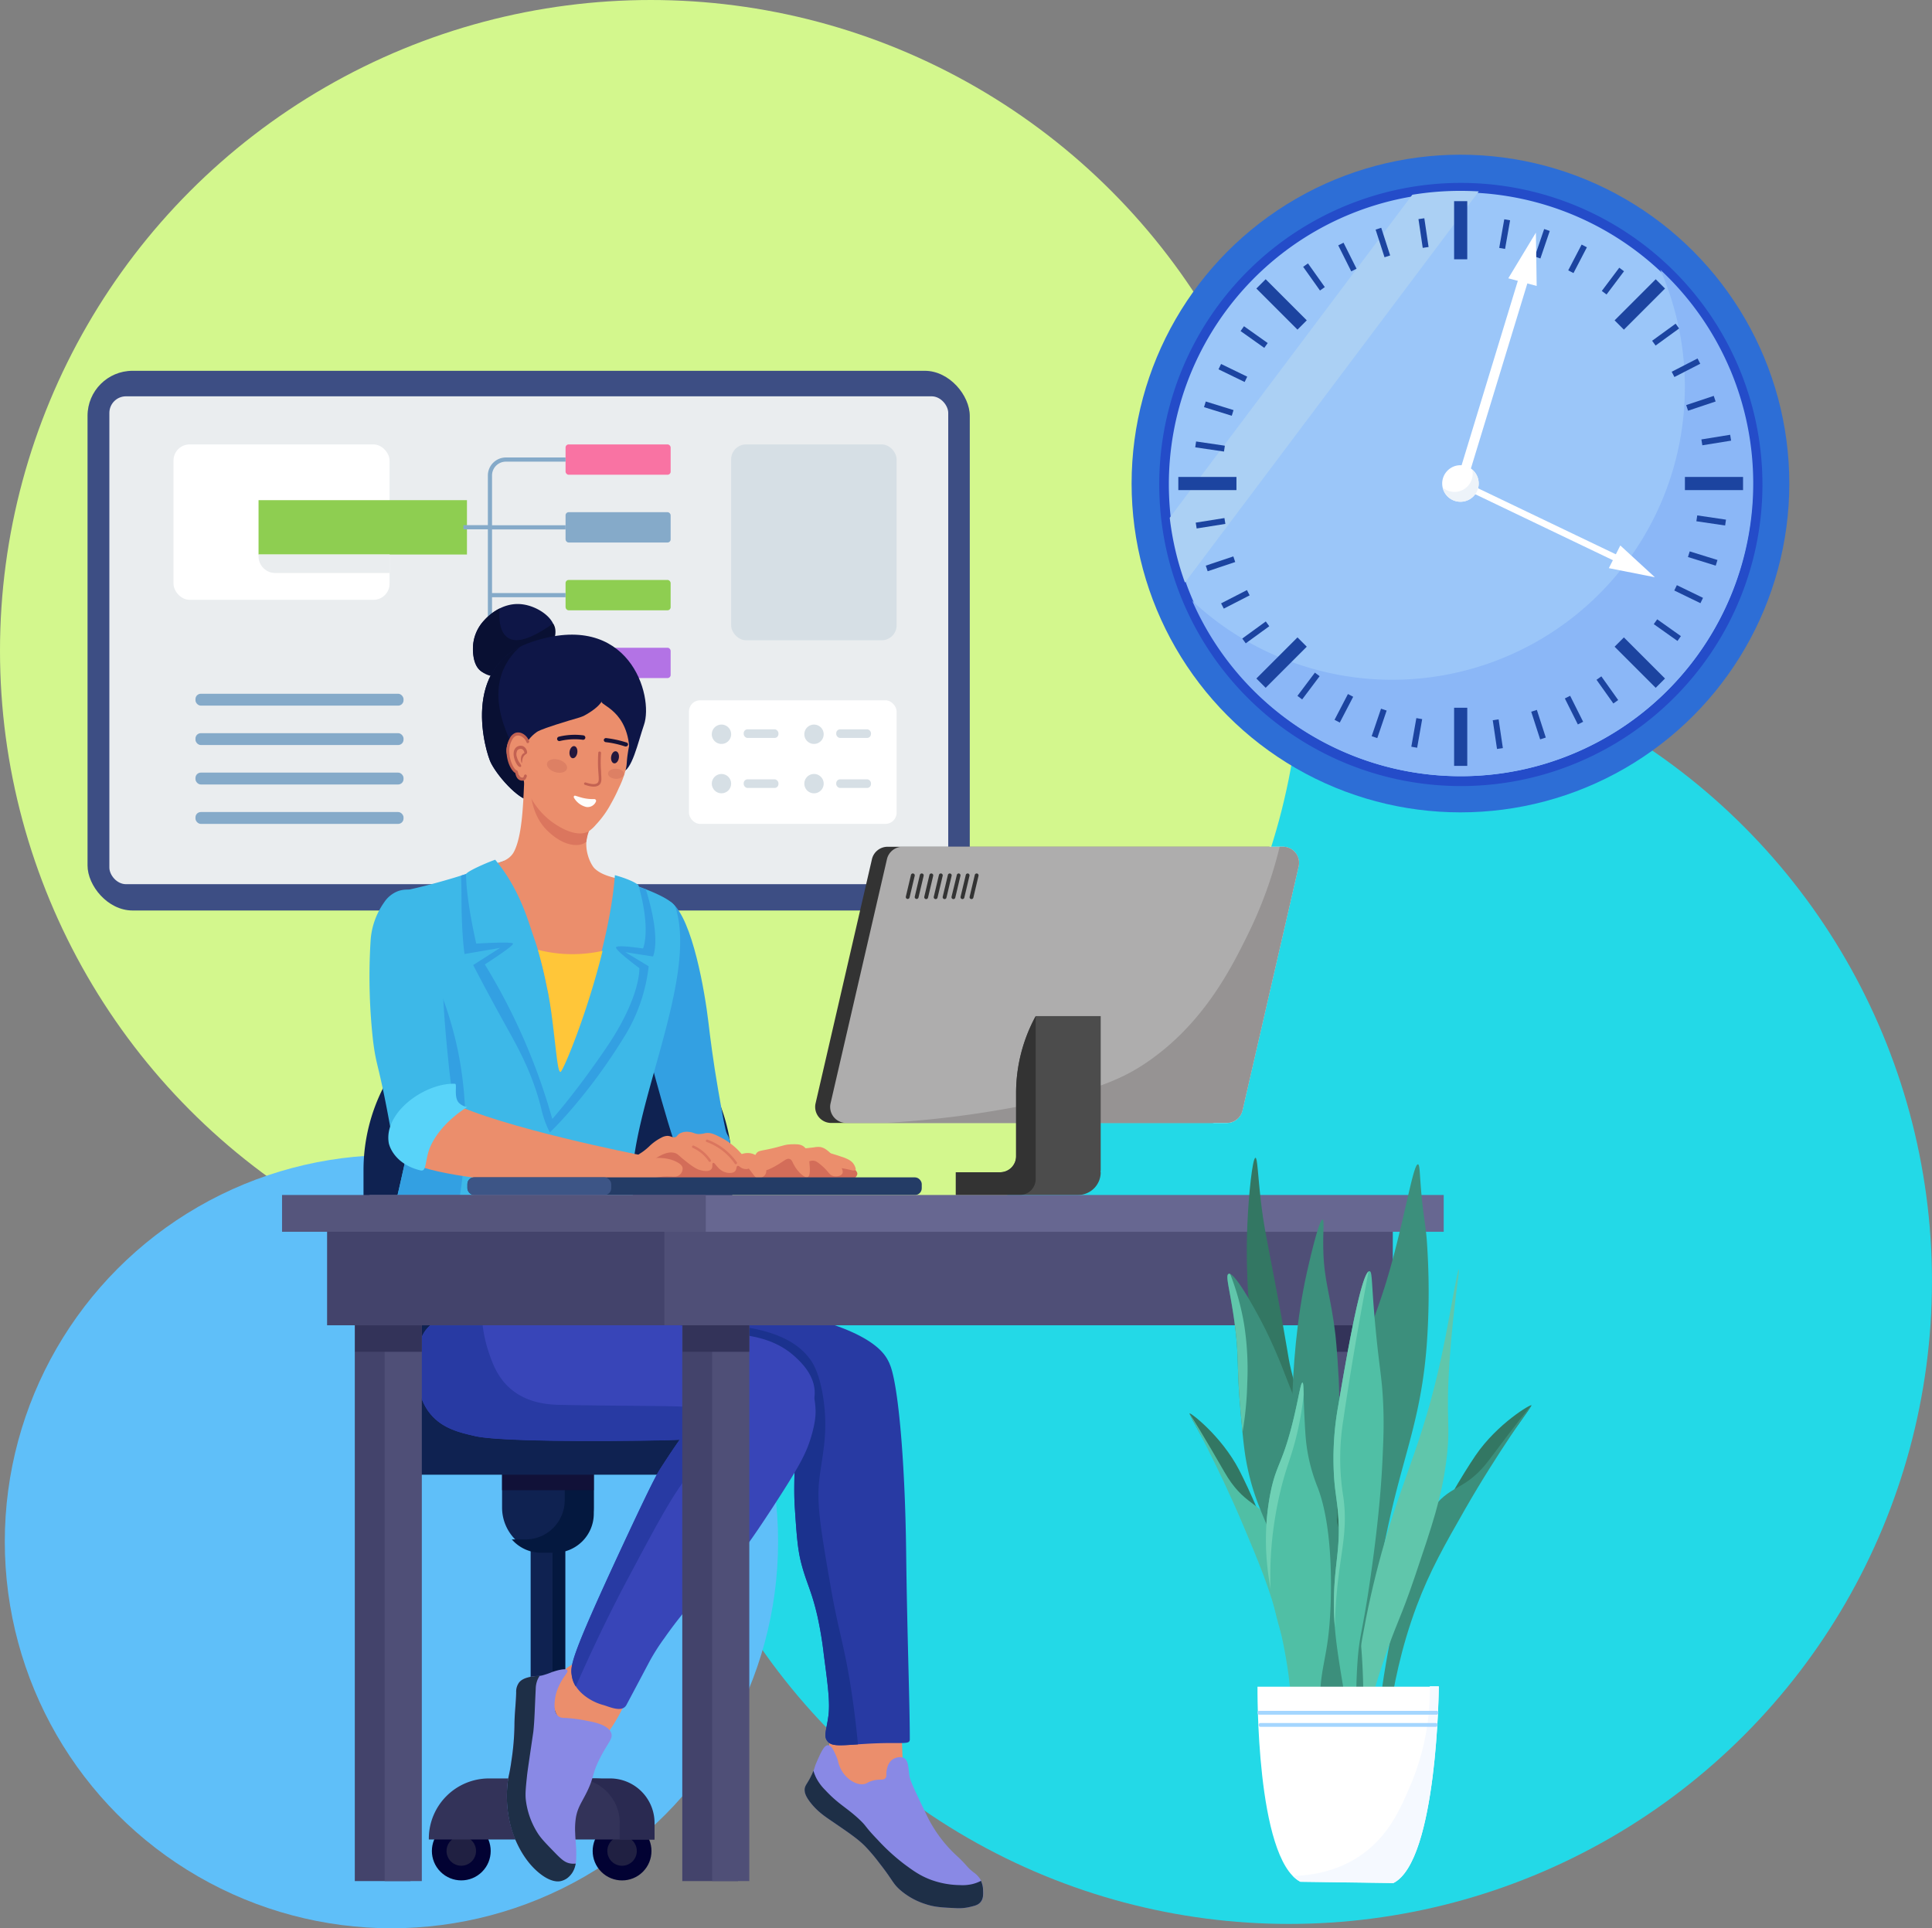 <svg xmlns="http://www.w3.org/2000/svg" viewBox="0 0 854.8 853.21"><rect x="0" y="0" width="854.8" height="853.21" fill="#808080" stroke="none"/><defs><style>.cls-1{fill:#23d9e7;}.cls-2{fill:#d3f78d;}.cls-3{fill:#5fbff9;}.cls-4{fill:#2d6ed6;}.cls-5{fill:#244cc9;}.cls-6{fill:#9bc6f9;}.cls-7{fill:#8bb7f7;}.cls-8{fill:#abd0f4;}.cls-9{fill:#fff;}.cls-10{fill:#1c44a0;}.cls-11{fill:#edf3f9;}.cls-12{fill:#3d4e84;}.cls-13{fill:#eaedef;}.cls-14{fill:#8ece51;}.cls-15{fill:#f973a3;}.cls-16{fill:#85aac9;}.cls-17{fill:#b373e5;}.cls-18{fill:#d6dfe5;}.cls-19{fill:#0f2251;}.cls-20{fill:#04183f;}.cls-21{fill:#020233;}.cls-22{fill:#202042;}.cls-23{fill:#333359;}.cls-24{fill:#2a2a51;}.cls-25{fill:#111138;}.cls-26{fill:#eb8e6c;}.cls-27{fill:#283aa3;}.cls-28{fill:#8989e5;}.cls-29{fill:#1e2f47;}.cls-30{fill:#1b328e;}.cls-31{fill:#3845b8;}.cls-32{fill:#c36252;}.cls-33{fill:#43436b;}.cls-34{fill:#4f4f77;}.cls-35{fill:#0e1647;}.cls-36{fill:#091033;}.cls-37{fill:#d36d59;}.cls-38{fill:#33a0e2;}.cls-39{fill:#3db8e8;}.cls-40{fill:#db765e;}.cls-41{fill:#243c66;}.cls-42{fill:#3d5586;}.cls-43{fill:#161237;}.cls-44{fill:#23173d;}.cls-45{fill:#fefdfb;}.cls-46{fill:#dd8064;}.cls-47{fill:#58d3f9;}.cls-48{fill:#ffc639;}.cls-49{fill:#333;}.cls-50{fill:#aeadad;}.cls-51{fill:#969393;}.cls-52{fill:#4c4c4c;}.cls-53{fill:#676791;}.cls-54{fill:#55557c;}.cls-55{fill:#337763;}.cls-56{fill:#3c8f7c;}.cls-57{fill:#50bfa5;}.cls-58{fill:#60c6ab;}.cls-59{fill:#6fd1b5;}.cls-60{fill:#f5f9ff;}.cls-61{fill:#a4d6ff;}</style></defs><g id="Layer_2" data-name="Layer 2"><g id="Banner_Elements" data-name="Banner Elements"><circle class="cls-1" cx="570.31" cy="566.81" r="284.48"/><circle class="cls-2" cx="287.92" cy="287.92" r="287.92"/><circle class="cls-3" cx="173.19" cy="682.14" r="171.07"/><circle class="cls-4" cx="646.17" cy="213.95" r="145.5"/><path class="cls-5" d="M646.17,347.81a133.44,133.44,0,1,1,52.1-10.52A132.92,132.92,0,0,1,646.17,347.81Z"/><path class="cls-6" d="M646.17,343.45a129.16,129.16,0,1,1,50.4-10.18A128.62,128.62,0,0,1,646.17,343.45Z"/><path class="cls-7" d="M765.5,163.54a129,129,0,0,0-27.76-41.16q-1.56-1.56-3.17-3.06c.23.51.45,1,.67,1.54a129.5,129.5,0,0,1-207.74,145,129.54,129.54,0,0,0,238-102.35Z"/><path class="cls-8" d="M646.17,84.45a131.11,131.11,0,0,0-21.31,1.73L517.54,229.09a128.26,128.26,0,0,0,6.73,28.68l130-173.08C651.57,84.53,648.87,84.45,646.17,84.45Z"/><polygon class="cls-9" points="732.18 255.41 722 253.4 711.82 251.39 714.36 246.38 716.9 241.36 724.54 248.39 732.18 255.41"/><rect class="cls-10" x="643.36" y="89.01" width="5.82" height="25.72"/><rect class="cls-10" x="643.36" y="313.16" width="5.82" height="25.72"/><rect class="cls-10" x="521.34" y="211.04" width="25.72" height="5.82"/><rect class="cls-10" x="745.48" y="211.04" width="25.72" height="5.82"/><rect class="cls-10" x="534.09" y="191.16" width="2.62" height="12.86" transform="translate(261.78 698.41) rotate(-81.61)"/><rect class="cls-10" x="755.83" y="223.87" width="2.62" height="12.86" transform="translate(418.79 945.72) rotate(-81.61)"/><rect class="cls-10" x="537.91" y="174.36" width="2.62" height="12.86" transform="translate(207 642.39) rotate(-72.79)"/><rect class="cls-10" x="752.01" y="240.67" width="2.62" height="12.86" transform="translate(294.43 893.61) rotate(-72.79)"/><rect class="cls-10" x="553.55" y="142.68" width="2.62" height="12.86" transform="translate(112.24 515.43) rotate(-54.65)"/><rect class="cls-10" x="736.37" y="272.35" width="2.62" height="12.86" transform="translate(83.52 719.2) rotate(-54.65)"/><rect class="cls-10" x="544.13" y="158.59" width="2.62" height="12.86" transform="translate(158.85 583.68) rotate(-64.11)"/><rect class="cls-10" x="745.78" y="256.45" width="2.62" height="12.86" transform="translate(184.42 820.23) rotate(-64.11)"/><rect class="cls-10" x="580.06" y="116.15" width="2.62" height="12.86" transform="translate(36.42 359.31) rotate(-35.39)"/><rect class="cls-10" x="709.86" y="298.88" width="2.62" height="12.86" transform="translate(-45.42 468.24) rotate(-35.39)"/><rect class="cls-10" x="594.83" y="107.28" width="2.62" height="12.86" transform="translate(12.1 278.68) rotate(-26.57)"/><rect class="cls-10" x="695.09" y="307.75" width="2.62" height="12.86" transform="translate(-66.98 344.7) rotate(-26.57)"/><rect class="cls-10" x="628.52" y="96.66" width="2.62" height="12.86" transform="translate(-8.31 93.48) rotate(-8.43)"/><rect class="cls-10" x="661.4" y="318.37" width="2.62" height="12.86" transform="translate(-40.47 100.71) rotate(-8.43)"/><rect class="cls-10" x="610.53" y="100.86" width="2.62" height="12.86" transform="translate(-3.37 193.16) rotate(-17.89)"/><rect class="cls-10" x="679.39" y="314.17" width="2.62" height="12.86" transform="translate(-65.57 224.64) rotate(-17.89)"/><rect class="cls-10" x="659.25" y="102.26" width="12.86" height="2.62" transform="translate(448.36 741.24) rotate(-80.02)"/><rect class="cls-10" x="620.43" y="323.01" width="12.86" height="2.62" transform="translate(198.88 885.54) rotate(-80.03)"/><rect class="cls-10" x="675.93" y="106.54" width="12.86" height="2.62" transform="translate(360.48 719.11) rotate(-71.21)"/><rect class="cls-10" x="603.74" y="318.74" width="12.86" height="2.62" transform="translate(110.67 794.64) rotate(-71.21)"/><rect class="cls-10" x="707.17" y="123.05" width="12.86" height="2.62" transform="translate(185.45 620.09) rotate(-53.07)"/><rect class="cls-10" x="572.51" y="302.23" width="12.86" height="2.62" transform="translate(-11.54 583.96) rotate(-53.07)"/><rect class="cls-10" x="691.53" y="113.2" width="12.86" height="2.62" transform="translate(274.42 680.97) rotate(-62.53)"/><rect class="cls-10" x="588.14" y="312.07" width="12.86" height="2.62" transform="translate(42.27 696.38) rotate(-62.53)"/><rect class="cls-10" x="730.51" y="146.76" width="12.86" height="2.62" transform="translate(53.71 461.43) rotate(-36)"/><rect class="cls-10" x="549.17" y="278.51" width="12.86" height="2.62" transform="translate(-58.36 380.01) rotate(-36)"/><rect class="cls-10" x="739.53" y="161.43" width="12.86" height="2.62" transform="translate(8.06 358.82) rotate(-27.19)"/><rect class="cls-10" x="540.15" y="263.84" width="12.86" height="2.62" transform="translate(-60.76 279) rotate(-27.18)"/><rect class="cls-10" x="750.52" y="195.01" width="12.86" height="2.62" transform="matrix(0.99, -0.16, 0.16, 0.99, -21.45, 121.46)"/><rect class="cls-10" x="529.16" y="230.26" width="12.86" height="2.62" transform="translate(-29.75 87.09) rotate(-9.05)"/><rect class="cls-10" x="746.11" y="177.07" width="12.86" height="2.62" transform="translate(-17.7 248.07) rotate(-18.5)"/><rect class="cls-10" x="533.56" y="248.21" width="12.86" height="2.62" transform="translate(-51.27 184.3) rotate(-18.51)"/><rect class="cls-10" x="564.11" y="121.84" width="5.82" height="25.72" transform="translate(70.83 440.4) rotate(-45)"/><rect class="cls-10" x="722.61" y="280.33" width="5.82" height="25.72" transform="translate(5.18 598.89) rotate(-45)"/><rect class="cls-10" x="554.16" y="290.28" width="25.72" height="5.82" transform="translate(-41.24 486.81) rotate(-45)"/><rect class="cls-10" x="712.65" y="131.79" width="25.72" height="5.82" transform="translate(117.26 552.48) rotate(-45)"/><rect class="cls-9" x="610.1" y="164.01" width="101.85" height="4.36" transform="translate(309.26 750) rotate(-73.04)"/><rect class="cls-9" x="684.64" y="188.8" width="2.91" height="88.54" transform="translate(179.43 751.1) rotate(-64.4)"/><polygon class="cls-9" points="679.54 102.94 679.72 114.74 679.89 126.53 673.62 124.83 667.34 123.14 673.44 113.04 679.54 102.94"/><path class="cls-9" d="M646.17,222a8.07,8.07,0,0,1-7.44-11.22,8.2,8.2,0,0,1,4.29-4.3,8.09,8.09,0,0,1,3.15-.63,8,8,0,0,1,5.71,2.37,8.1,8.1,0,0,1,1.73,8.85,8.26,8.26,0,0,1-1.73,2.57,8.14,8.14,0,0,1-2.57,1.73A8,8,0,0,1,646.17,222Z"/><path class="cls-11" d="M653.61,210.8a8.1,8.1,0,0,0-1.73-2.56c-.16-.16-.32-.31-.49-.45a8.18,8.18,0,0,1,.2,1.79,8,8,0,0,1-.63,3.14,8.17,8.17,0,0,1-4.3,4.3,8.08,8.08,0,0,1-8.37-1.28,8.19,8.19,0,0,0,.44,1.35,8,8,0,0,0,7.44,4.93,8,8,0,0,0,3.14-.63,8.14,8.14,0,0,0,2.57-1.73,8.26,8.26,0,0,0,1.73-2.57,8.17,8.17,0,0,0,0-6.29Z"/><rect class="cls-12" x="38.73" y="164.07" width="390.34" height="238.8" rx="19.92"/><rect class="cls-13" x="48.39" y="175.36" width="371.15" height="215.87" rx="7.35"/><rect class="cls-9" x="76.76" y="196.64" width="95.6" height="68.77" rx="7.13"/><rect class="cls-14" x="114.39" y="221.31" width="92.21" height="24.05"/><rect class="cls-15" x="250.23" y="196.64" width="46.49" height="13.42" rx="1.34"/><rect class="cls-16" x="250.23" y="226.63" width="46.49" height="13.41" rx="1.34"/><rect class="cls-14" x="250.23" y="256.62" width="46.49" height="13.42" rx="1.34"/><rect class="cls-17" x="250.23" y="286.61" width="46.49" height="13.41" rx="1.34"/><path class="cls-16" d="M223.79,204.27h26.44v-1.85H223.79a8,8,0,0,0-7.94,7.94v22h-10.8v1.86h10.8v52a8,8,0,0,0,7.94,7.94h26.44V292.4H223.79a6.1,6.1,0,0,1-6.09-6.09V264.26h32.53v-1.85H217.7V234.27h32.53v-1.86H217.7v-22A6.1,6.1,0,0,1,223.79,204.27Z"/><rect class="cls-16" x="86.48" y="306.97" width="92.06" height="5.25" rx="2.38"/><rect class="cls-16" x="86.48" y="324.41" width="92.06" height="5.25" rx="2.38"/><rect class="cls-16" x="86.48" y="341.86" width="92.06" height="5.25" rx="2.38"/><rect class="cls-16" x="86.48" y="359.3" width="92.06" height="5.25" rx="2.38"/><rect class="cls-9" x="304.82" y="309.86" width="91.88" height="54.7" rx="4.95"/><path class="cls-18" d="M323.49,324.89a4.28,4.28,0,1,1-4.28-4.28A4.27,4.27,0,0,1,323.49,324.89Z"/><circle class="cls-18" cx="319.21" cy="346.74" r="4.28"/><rect class="cls-18" x="329.04" y="322.7" width="15.38" height="3.82" rx="1.73"/><rect class="cls-18" x="329.04" y="344.83" width="15.38" height="3.82" rx="1.73"/><path class="cls-18" d="M364.43,324.89a4.28,4.28,0,1,1-4.28-4.28A4.28,4.28,0,0,1,364.43,324.89Z"/><path class="cls-18" d="M364.43,346.74a4.28,4.28,0,1,1-4.28-4.28A4.28,4.28,0,0,1,364.43,346.74Z"/><rect class="cls-18" x="369.98" y="322.7" width="15.38" height="3.82" rx="1.73"/><rect class="cls-18" x="369.98" y="344.83" width="15.38" height="3.82" rx="1.73"/><path class="cls-13" d="M172.36,253.54H121.79a7.4,7.4,0,0,1-7.4-7.4v-.77h58Z"/><rect class="cls-18" x="323.49" y="196.64" width="73.21" height="86.66" rx="6.6"/><rect class="cls-19" x="234.78" y="663.67" width="15.29" height="140.78"/><rect class="cls-20" x="244.47" y="663.67" width="5.59" height="140.78"/><circle class="cls-21" cx="275.23" cy="819.02" r="13.01" transform="translate(-498.52 434.51) rotate(-45)"/><circle class="cls-21" cx="204.1" cy="819.02" r="13.01" transform="translate(-519.36 384.2) rotate(-45)"/><circle class="cls-22" cx="204.1" cy="819.02" r="6.52" transform="translate(-519.36 384.2) rotate(-45)"/><circle class="cls-22" cx="275.23" cy="819.02" r="6.52" transform="translate(-498.52 434.51) rotate(-45)"/><path class="cls-23" d="M216.39,786.91h46.56a26.65,26.65,0,0,1,26.65,26.65v.37a0,0,0,0,1,0,0H189.73a0,0,0,0,1,0,0v-.37A26.65,26.65,0,0,1,216.39,786.91Z"/><path class="cls-24" d="M269.9,786.91H254.5a19.7,19.7,0,0,1,19.7,19.7v7.33h15.4v-7.33A19.7,19.7,0,0,0,269.9,786.91Z"/><path class="cls-19" d="M226.79,643.51h31.27a4.64,4.64,0,0,1,4.64,4.64v18.91a20,20,0,0,1-20,20h-.56a20,20,0,0,1-20-20V648.15a4.64,4.64,0,0,1,4.64-4.64Z"/><path class="cls-20" d="M258.69,643.51h-8.84v20.37a17.31,17.31,0,0,1-17.26,17.27h-6.14a17.21,17.21,0,0,0,13,5.91h6a17.32,17.32,0,0,0,17.27-17.27V647.51A4,4,0,0,0,258.69,643.51Z"/><path class="cls-19" d="M241.3,437.28h2.24A80.47,80.47,0,0,1,324,517.75V643.51a0,0,0,0,1,0,0H160.83a0,0,0,0,1,0,0V517.75A80.47,80.47,0,0,1,241.3,437.28Z"/><rect class="cls-25" x="222.15" y="645.36" width="40.54" height="14.01"/><rect class="cls-19" x="176.57" y="634.5" width="140.78" height="18.02" rx="8.89"/><path class="cls-26" d="M277.49,750.53c0,2.8-9.69,20.6-13.18,19.94-4.57-.86-12.26-2.32-16.73-9.43-.85-1.34-4.75-7.54-2.32-15a16.35,16.35,0,0,1,11.4-10.86C267.19,732.74,277.45,743.3,277.49,750.53Z"/><path class="cls-26" d="M398.84,762.36c.11,2.84.28,14.06.72,18.61,1.25,12.89-5.64,17.8-12.73,15.77-5.1-1.46-15.06-4.32-17.63-11.75-.29-.84-2-.87-2.34-5.83-.51-7.53.78-13.77,1.27-14.74C372.05,756.74,398.42,751.74,398.84,762.36Z"/><path class="cls-27" d="M402.53,769.62c0-16.6-1.17-45.89-1.6-82.13-.52-44.88-4-78.18-7.61-84.54a21,21,0,0,0-9.62-8.41c-8.59-4-20.75-3.14-26.44,3.61-3.06,3.62-3.37,7.92-3.6,12-1.81,30.92-2.69,46.59-2,56.89.81,12.13,1.24,18.32,2.81,24.44,2.27,8.87,4.57,12.11,7.21,23.64a165.66,165.66,0,0,1,2.8,16.82c1.9,14.35,2.86,21.53,2,27.65s-2.19,8.58-.4,10.82c2,2.52,5.81,1.87,16.82,1.2C399.22,770.63,402.53,772.29,402.53,769.62Z"/><path class="cls-27" d="M329.22,577.31c-26-3.86-39-5.79-41.27-5.61-21.08,1.71-41.46,12.78-40.47,18,1.17,6.19,30.17-5,68.11,8.82,18.41,6.71,28.92,15.68,47.28,13.62,5-.56,33-2.86,30.45-9.22C389.86,594.36,374.75,584.08,329.22,577.31Z"/><path class="cls-28" d="M399.91,777.89c2.13,1.11,1.9,4.34,2.52,8.18.34,2,2.65,6.87,7.29,16.5a59.29,59.29,0,0,0,14.43,19.33c4,3.87,3.64,4.2,6.39,6.4a11.17,11.17,0,0,1,3.12,3.12,10.18,10.18,0,0,1,1.34,5.06c.06,1.78.12,3.57-1,5s-2.52,1.72-4.61,2.23a21,21,0,0,1-6.1.6c-6.46-.3-9.69-.45-13.68-1.78a31.65,31.65,0,0,1-11.45-6.4c-3.27-2.94-3.07-4.16-8.92-11.6a80.19,80.19,0,0,0-6.54-7.73c-3.25-3.23-7-5.77-14.43-10.86-3.21-2.18-6.31-4.22-9.37-8-2.57-3.21-2.88-4.89-2.82-6.09.09-2,1.23-2.52,3.12-6.55,1.36-2.89.95-3.05,2.38-6.24,1.65-3.7,3.07-6.9,4.76-6.84s2.76,2.84,3.72,5,.62,2.52,1.48,4.46a13.35,13.35,0,0,0,4.46,5.8c.91.64,3.38,2.38,6.25,1.94,1.38-.22,1.26-.68,3.27-1.34,3.6-1.18,5.19-.08,6.25-1.34.8-1,0-1.71.74-4.31a7,7,0,0,1,1.93-3.57C395.85,777.66,398.3,777.05,399.91,777.89Z"/><path class="cls-29" d="M356,791.87c.09-2,1.23-2.52,3.12-6.55a19.45,19.45,0,0,0,.77-1.83,19.52,19.52,0,0,0,1.31,3.32,21.48,21.48,0,0,0,3.87,5.2c5.92,6.37,9.28,7.61,14.87,12.79,3.82,3.55,2.32,3,8.48,9.37a89.41,89.41,0,0,0,11.74,10.71c3.79,2.8,7,5.17,12.05,7a38.63,38.63,0,0,0,12.49,2.23,19.18,19.18,0,0,0,5.5-.45,17.12,17.12,0,0,0,3.84-1.44,10.55,10.55,0,0,1,.92,4.27c.06,1.78.12,3.57-1,5s-2.52,1.72-4.61,2.23a21,21,0,0,1-6.1.6c-6.46-.3-9.69-.45-13.68-1.78a31.65,31.65,0,0,1-11.45-6.4c-3.27-2.94-3.07-4.16-8.92-11.6a80.19,80.19,0,0,0-6.54-7.73c-3.25-3.23-7-5.77-14.43-10.86-3.21-2.18-6.31-4.22-9.37-8C356.29,794.75,356,793.07,356,791.87Z"/><path class="cls-30" d="M358.82,602c1,1.48,3.85,5.9,5.47,16.86,2.29,15.49-.61,25.32-1.82,36-1.24,10.83.85,22.86,5,46.92,3.59,20.76,6.29,26.35,9.57,48.74,1.28,8.75,2.07,16.12,2.55,21.33-8.5.56-11.73.84-13.52-1.41s-.44-4.82.4-10.82-.11-13.3-2-27.65a165.66,165.66,0,0,0-2.8-16.82c-2.64-11.53-4.94-14.77-7.21-23.64-1.57-6.12-2-12.31-2.81-24.44-.67-10.06.17-25.26,1.88-54.79-13.11-1.23-22.88-8.23-37.94-13.72-37.94-13.85-66.94-2.63-68.11-8.82-.38-2,2.37-4.86,7.08-7.72,36.92,1.24,63.65,3.18,76.47,5.42C343.2,589.54,353.09,593.7,358.82,602Z"/><path class="cls-31" d="M187.79,589.33c-2.15,3.27-2.43,6.8-2.81,11.62-.46,5.83-1.31,16.65,5.61,24.84,5.38,6.36,12.86,8.07,19.63,9.62,7.38,1.68,32,2.51,74.52,2,16.87-.2,13.13-.48,20.44-.4,25.23.27,31.63,3.17,40.86-1.6,1-.52,14.16-7.55,14.43-18.83.18-7.9-6-13.77-8.42-16-7.9-7.47-17.62-9-21.23-9.62-35.67-5.74-54.7-8.64-113.39-10C208.86,580.72,193.68,580.35,187.79,589.33Z"/><path class="cls-31" d="M348.85,601c7.28,1.66,11.95,14,12,23.64,0,1.27-.05,4.69-2,11.22-2.15,7.19-5,12.67-16.82,30.85-10.48,16.06-13.22,19.36-15.63,22-5.22,5.79-4.89,4.21-12.82,12.42A187.7,187.7,0,0,0,294,724.75a94.69,94.69,0,0,0-6.41,10c-5.83,11-5.83,11-10.42,19.63-1.92,3.6-7.56.78-10.42,0-5.75-1.57-12.54-6.16-13.62-12.42-.82-4.78-1.43-6.9,22-57.29,9.74-20.92,14.77-31.27,16.82-34.46,23.24-36.06,8.81-8.06,35.66-34.06C339.77,604.41,343.75,599.79,348.85,601Z"/><path class="cls-28" d="M270.43,766.8c.88,2.43-1.25,4-4.71,10.63-4.29,8.24-2.39,8.52-6.83,17-1.87,3.58-3.41,5.8-4.1,9.87a33.16,33.16,0,0,0-.3,6.83c.1,3.84.61,6.07.45,10.78a13.35,13.35,0,0,1-.45,3.64,9.51,9.51,0,0,1-3.65,5.46,8,8,0,0,1-2.88,1.22c-.89.17-4.18.63-9.41-3.64-8.6-7-11.9-18.25-12.45-20.19A52.32,52.32,0,0,1,224.58,789c.41-3.61.83-3.67,1.67-9.71a114,114,0,0,0,1.37-15.94c0-4.82.65-9.61.76-14.42a6.93,6.93,0,0,1,1.36-4.56c1.53-1.79,4.12-2.26,5.92-2.58,2-.36,2.21,0,4.25-.46a33.82,33.82,0,0,0,4.41-1.51c1.3-.43,5.91-1.94,6.68-.76.6.92-1.76,2.53-3.8,7.13a20,20,0,0,0-1.67,5.77c-.2,1.76-.64,5.75,1.52,7.44.95.75,2,.71,3.49.76a68.89,68.89,0,0,1,9.72,1.37C262.8,762,269.12,763.21,270.43,766.8Z"/><path class="cls-29" d="M224.58,789c.41-3.61.83-3.67,1.67-9.71a114,114,0,0,0,1.37-15.94c0-4.82.65-9.61.76-14.42a6.93,6.93,0,0,1,1.36-4.56c1.53-1.79,4.12-2.26,5.92-2.58a26.82,26.82,0,0,1,3.11-.26,10.14,10.14,0,0,0-1.13,2.23,11.19,11.19,0,0,0-.61,3.5c-.44,9-.53,14.18-1.06,19,0,0,0,0-.76,5.16-1.61,11-1.78,12.13-2,14-.56,5.37-.84,8-.6,10.63a35.1,35.1,0,0,0,5.16,14.87c1.57,2.53,3.68,4.67,7.89,9,3,3.1,4.44,4.15,6.38,4.56a8.43,8.43,0,0,0,2.68.11c-.07.38-.15.73-.25,1.1a9.51,9.51,0,0,1-3.65,5.46,8,8,0,0,1-2.88,1.22c-.89.17-4.18.63-9.41-3.64-8.6-7-11.9-18.25-12.45-20.19A52.32,52.32,0,0,1,224.58,789Z"/><path class="cls-27" d="M185,601c.38-4.82.66-8.35,2.81-11.62,5-7.61,16.66-8.51,25.31-8.48a60.75,60.75,0,0,0,3.14,17.51c1.66,4.9,3.94,11.38,10,16.4,7.78,6.43,17.31,6.74,22.32,6.83,51.93,1,68.51-.75,71.52,5.47,2.37,4.89-5.45,11-18.22,29.15-6.55,9.33-12.42,20.35-24.14,42.37-8.66,16.25-16.33,32.48-23,47.61a11.5,11.5,0,0,1-1.68-4.21c-.82-4.78-1.43-6.9,22-57.29,9.74-20.92,14.77-31.27,16.82-34.46,3.87-6,6.69-10.21,8.83-13.21-2.5.07-4.14.25-16,.39-42.53.51-67.14-.32-74.52-2-6.77-1.55-14.25-3.26-19.63-9.62C183.67,617.6,184.52,606.78,185,601Z"/><path class="cls-32" d="M299.35,575.18h0a.91.91,0,0,0-.2-1.28c-1.12-.81-2.28-1.58-3.46-2.31-1.82-1.13-3.29-1.91-5.53-3.1-1.27-.68-2.57-1.35-3.88-2a.91.91,0,0,0-1.22.41h0a.92.92,0,0,0,.41,1.22c1.29.65,2.58,1.32,3.84,2,2.2,1.17,3.65,1.94,5.42,3,1.14.71,2.27,1.46,3.35,2.23A.92.92,0,0,0,299.35,575.18Z"/><path class="cls-32" d="M296.54,579.85h0a.92.92,0,0,0-.25-1.27l-3.52-2.31c-3-1.91-6-3.82-9-5.67a.91.91,0,0,0-1.26.3h0a.91.91,0,0,0,.3,1.25c3,1.85,6,3.75,9,5.65l3.51,2.3A.9.9,0,0,0,296.54,579.85Z"/><path class="cls-32" d="M277.58,575.85h0a.92.92,0,0,0-.4-1.24c-1.07-.53-2.16-1-3.26-1.48s-2.12-.84-3.2-1.21a.92.92,0,0,0-1.16.59h0a.91.91,0,0,0,.59,1.14c1,.35,2.07.74,3.07,1.16s2.11.92,3.14,1.43A.92.92,0,0,0,277.58,575.85Z"/><rect class="cls-33" x="301.87" y="573.06" width="24.64" height="259.27"/><rect class="cls-34" x="315.09" y="573.06" width="16.43" height="259.27"/><rect class="cls-23" x="302" y="573.06" width="29.52" height="25.07"/><rect class="cls-33" x="156.98" y="573.06" width="24.64" height="259.27"/><rect class="cls-34" x="170.2" y="573.06" width="16.43" height="259.27"/><rect class="cls-23" x="157.11" y="573.06" width="29.52" height="25.07"/><rect class="cls-33" x="575.46" y="573.06" width="24.64" height="259.27"/><rect class="cls-34" x="588.68" y="573.06" width="16.43" height="259.27"/><rect class="cls-23" x="575.59" y="573.06" width="29.52" height="25.07"/><path class="cls-35" d="M231,267.38c-9.28-1.12-15.8,6-16.77,7.09a18.24,18.24,0,0,0-4.92,11c-.09,1.31-.58,8.66,3.57,11.55,6.1,4.25,17.67-4.3,25.67-10.21,6-4.42,6.72-6.33,6.81-7.81C245.69,273.71,238.08,268.22,231,267.38Z"/><path class="cls-36" d="M224.59,282.1c-4.15-2.89-3.66-10.25-3.58-11.55,0-.47.09-.92.15-1.36a23.68,23.68,0,0,0-6.91,5.28,18.24,18.24,0,0,0-4.92,11c-.09,1.31-.47,8.51,3.57,11.55,9.27,7,17.67-4.3,25.67-10.21,6-4.42,6.73-2.62,6.82-4.09.06-1,1.14-4.19-.68-6.81C237.55,280.88,229.38,285.44,224.59,282.1Z"/><path class="cls-35" d="M235.21,284.05c-32,10.78-20.26,49.08-18,53.56,3.75,7.28,14,17.71,17.76,16.31,4.19-1.55-1.47-14,5.75-27.8,3.73-7.17,11.72-16.22,18.08-15.1,10.53,1.85,9.69,30.4,16.24,30.51,4.44.07,7.28-13.26,9.87-20.76C289.38,308,278.41,269.5,235.21,284.05Z"/><path class="cls-37" d="M361.73,511.57c-2.9.74-3.92,2.12-6.33,1.63s-2.68-2.1-4.88-2.9-3.76.14-10.13,2.71c-8.24,3.34-10.74,3.86-11,5.79-.25,1.68,1.36,3.21,2,3.8,9.65,9.13,47.69,3.45,47.93-3.26,0-.77-.59-1.42-1.81-2.71C373.92,512.89,367.53,510.08,361.73,511.57Z"/><path class="cls-36" d="M224.14,324.06c-1.74-4.52-6.19-16.07-1.64-27.29a28.53,28.53,0,0,1,7.66-10.62c-25.64,12.93-15.07,47.23-12.9,51.46,3.75,7.28,14,17.71,17.76,16.31,2.41-.89,1.56-5.37,1.78-11.64A47.67,47.67,0,0,1,224.14,324.06Z"/><rect class="cls-34" x="163.5" y="536.89" width="452.73" height="49.51"/><path class="cls-38" d="M317.69,481.93c-2.11-12.1-3.52-23.3-4.27-29.72-1.51-12.9-7-45.54-16.23-52.82-5.23-4.14-15.07,32-11.78,60.2.13,1.11,13.61,53,16.82,54.62,2.6,1.31,5.44.55,9.75-.6,3.73-1,9.86-2.64,10.9-6.62.56-2.11-.55-4-1.27-5.38S319.81,494.08,317.69,481.93Z"/><path class="cls-39" d="M298.91,401.58c-1.69-5.32-24.73-12.14-27.68-13.05a171.24,171.24,0,0,0-24.83-5.29c-11.46-1.79-17.65-4.39-25.23-1.63-31.33,11.39-45,12.47-46.79,13.84-3.85,2.93.7,14.18,3.25,22.38,4.14,13.25,4.39,25.92,4.89,51.27.36,18.26.54,27.39-2,39.06-5.91,26.81-8.87,40.21-13.43,47.61-.68,1.11-2.39,3.78-1.62,6.51,1.57,5.63,12.38,7.21,19.94,8.14,41,5,46.88-1.7,81.38-.81,4.51.11,13.14.45,16.28-4.48,2.33-3.68.12-7.93-1.63-17.09-1.36-7.12-1.11-12.22-1.63-22.38C278.09,492.4,309,433.51,298.91,401.58Z"/><path class="cls-38" d="M172.9,399.09c-.19,4.79,2.83,12.61,4.73,18.74,4.14,13.25,4.39,25.92,4.89,51.27.36,18.26.54,27.39-2,39.06-5.91,26.81-8.87,40.21-13.43,47.61-.68,1.11-2.39,3.78-1.62,6.51,1.57,5.63,12.38,7.21,19.94,8.14,2.72.34,5.29.62,7.73.86a218.11,218.11,0,0,0,8.56-31.93c2.62-14,7.61-42,.81-74.87A167.68,167.68,0,0,0,172.9,399.09Z"/><path class="cls-39" d="M196.07,441a216.94,216.94,0,0,0-4.34-35c-.7-3.22-2-8.7-6.51-11.12a11.57,11.57,0,0,0-9.22-.54,12.84,12.84,0,0,0-6,4.88,33,33,0,0,0-6,16.55,255,255,0,0,0,1.09,45c1.56,12.38,2.47,9,8.49,43,2.94,16.59,24,8.27,27-5.87,1.26-5.82.09-7.8-1.89-25.23C198.28,468.27,196.79,455.23,196.07,441Z"/><path class="cls-37" d="M324.66,509.76c-10-7.07-23.32-5.95-32.56-1.27-4.43,2.25-11.6,7.17-10.67,10.49.36,1.29,2.12,3,20.26,3.8,18.71.83,29.38,1.3,30.74-2.71S325.49,510.35,324.66,509.76Z"/><path class="cls-26" d="M283.17,511.06S221.74,499,199,487.55c-10.17-5.12-24.8,14.42-22.76,22.3,3.64,14,103.7,17.15,105.42,13.25.84-1.91-4.25-2-3.26-6.25C279.22,513.13,283.17,511.06,283.17,511.06Z"/><path class="cls-26" d="M319.09,503.38c-2.76-1.41-4.68-2.39-7-2a12.84,12.84,0,0,1-2.85.41c-2.07-.05-2.37-.81-4.47-.95a6.47,6.47,0,0,0-4.21.81c-1,.68-.91,1.22-1.76,1.49-1.2.38-1.89-.53-3.53-.54a6,6,0,0,0-2.71.81,21.81,21.81,0,0,0-5.43,3.94c-3.42,3.15-4.15,2.83-6.1,4.74-4.8,4.71-6,12.16-4.89,12.76,1.37.71,6.47-8.48,15.87-13.43,1.72-.91,4.19-2,6.65-1.22,1.29.4,1.48,1,4.48,3.39,4.14,3.35,5.76,3.89,6.37,4.07s3.9,1.15,5.16-.28c.9-1,.21-2.59.81-2.84.86-.36,2,3,5.16,4.07,1.44.51,3.63.68,4.61-.41.77-.86.41-2.07,1.08-2.31s1.12.83,2.58,1.22c.79.22,2.15.31,2.58-.27.89-1.19-2.33-5-3.26-6.1A29.86,29.86,0,0,0,319.09,503.38Z"/><path class="cls-40" d="M310.19,508.78a17.59,17.59,0,0,0-3.26-1.88.55.55,0,0,0-.73.29h0a.54.54,0,0,0,.28.7,16.43,16.43,0,0,1,3.07,1.77,16.77,16.77,0,0,1,4,4.15.55.55,0,1,0,.91-.6A17.8,17.8,0,0,0,310.19,508.78Z"/><path class="cls-40" d="M319.68,507.83a27.08,27.08,0,0,0-6.67-3.56.55.55,0,0,0-.7.34h0a.55.55,0,0,0,.33.69,26.05,26.05,0,0,1,12.48,9.61.54.54,0,0,0,.75.14h0a.55.55,0,0,0,.15-.76A27.2,27.2,0,0,0,319.68,507.83Z"/><path class="cls-26" d="M299.47,514.17c-3.05-1.62-6.24-1.87-9.6-1.84-5.43.06-8.15.09-9.68,1.49-2.85,2.6-3.2,7.95-1.35,9.3.73.53,1.48.2,5-.63a64.7,64.7,0,0,1,9.35-1.85c4.25-.31,6,.63,7.59-.87A3.56,3.56,0,0,0,302,516.7C301.74,515.68,300.9,514.92,299.47,514.17Z"/><path class="cls-26" d="M355.57,507.27c-1.49-1.09-3.23-1-5.56-.95s-3.26.53-6.51,1.36c-6.71,1.72-7.74,1.2-8.81,2.58-1.74,2.21-1.34,6.41.54,7.59,2.29,1.45,7.06-1.41,9.22-2.71,2.48-1.49,3.7-2.82,5-2.31,1.1.43,1.12,1.65,2.44,3.67,1.43,2.18,4.09,4.87,5.43,4.34s1-4.24.81-6.24C357.86,511.44,357.61,508.77,355.57,507.27Z"/><path class="cls-26" d="M367.78,510.53c-1.72-1.58-3-2.68-4.88-3a9,9,0,0,0-2.71.14c-6.52.8-7.24.59-7.73,1.36-1,1.58.33,5.07,2.3,5.69,1.8.58,3.06-1.58,5.56-1.08.94.19,1.67.8,3.12,2,3.24,2.74,3.36,4.26,5.29,4.75,1.47.37,3.35,0,3.94-1.08.47-.89,0-2-.82-3.53A17.81,17.81,0,0,0,367.78,510.53Z"/><path class="cls-26" d="M370.5,511.21c-3.94-1.22-5.92-1.82-6.38-1.22-.74,1,.9,4,3.26,5.69,2,1.43,2.56.42,8.95,2,.74.19,1.79.47,2.17,0s-.36-2.06-.95-2.85C376.53,513.5,375.09,512.63,370.5,511.21Z"/><path class="cls-26" d="M335.77,512.16a7.47,7.47,0,0,0-3.93-1.9c-2.33-.32-5,.57-5.16,1.63-.05.46.45.68,1.49,1.62a48.78,48.78,0,0,1,4.75,5.7c1.12,1.44,1.37,1.84,2,2a3.53,3.53,0,0,0,3.66-1.5C340,517.58,337.84,514,335.77,512.16Z"/><rect class="cls-41" x="206.8" y="520.96" width="201.02" height="7.79" rx="2.96"/><rect class="cls-42" x="206.8" y="520.96" width="63.63" height="7.79" rx="2.96"/><path class="cls-38" d="M271.23,388.53a171.24,171.24,0,0,0-24.83-5.29c-11.46-1.79-17.65-4.39-25.23-1.63C214.72,384,209,385.87,204,387.43c.09,2.46.18,5.59.18,9.2,0,17.25,1.36,25.5,1.36,25.5l15.73-2.71L209.36,427s5.61,11,15.19,28.22c5,9,11.1,20,14.92,35.27a43.9,43.9,0,0,0,3.8,10.58s17-15.93,33.91-43.95A75,75,0,0,0,287,427.56l-10.31-6.24,12.21,1.9s3.84-7.34-3.18-29.77C279.23,391.6,272.74,389,271.23,388.53Z"/><path class="cls-26" d="M275.28,389.85c.53-1.27-8-1.31-12.34-5.73-1.26-1.3-5.32-8.12-2.66-16.17,1.63-4.93,3.48-10.05,3.35-13.31-.48-11.56-23.71-23.55-30.39-18.07-2.31,1.9-.21,29.27-5.78,40.19-3.5,6.86-14,4.83-13.9,7.53.12,2.38.75,10.4,8,11.39a96.19,96.19,0,0,1,10.18,20.89c4.44,12.51,12.44,24.4,12.53,25.06,2.11,15.41,2.48,23.79,3.68,23.89s24.29-35.66,27.35-68.21C276.65,396.76,273.83,393.34,275.28,389.85Z"/><path class="cls-40" d="M235.3,330.57c-.36,2.53-.53,4.78-.62,6.69-.39,8.67-1.18,21.51,7.21,30,1.79,1.8,7.56,7.23,14.16,6.59a6.76,6.76,0,0,0,3.37-1.37c.87-6.28,3.16-7.79,4.25-10.56,1.92-4.87.13-8.58,0-11.87C263.23,339.62,244.2,328.86,235.3,330.57Z"/><path class="cls-26" d="M277.86,311.14a14.57,14.57,0,0,0-6.08-5.07c-10-5-16.22-8.12-23.34-6.09-8.53,2.44-12.63,10.7-14.87,15.22-8.27,16.65-1,33.09,0,35.16a33.51,33.51,0,0,0,10.48,13.19c1.79,1.3,10.28,7.42,16.23,4.4a15.48,15.48,0,0,0,3.38-3.05,43.39,43.39,0,0,0,6.76-9.46,69.43,69.43,0,0,0,3.38-6.77,42.49,42.49,0,0,0,3.05-8.11c.66-2.82.24-2.88,1-7.78.54-3.41.75-3.41,1.35-7.1.7-4.26,1-6.43.68-8.79A14.17,14.17,0,0,0,277.86,311.14Z"/><path class="cls-43" d="M258.13,325.38a28.59,28.59,0,0,0-4.23-.25,29.83,29.83,0,0,0-6.65.84,1,1,0,0,0-.73,1.22h0a1,1,0,0,0,1.17.7,28,28,0,0,1,6.24-.79,27.55,27.55,0,0,1,3.95.23,1,1,0,0,0,1.09-.81A1,1,0,0,0,258.13,325.38Z"/><path class="cls-32" d="M265.84,339.71a57.38,57.38,0,0,1,.09-6.56.6.6,0,0,0-.57-.61.56.56,0,0,0-.65.49,59.29,59.29,0,0,0-.09,6.67c.05,1.06.12,2,.18,2.76.16,2.21.24,3.32-.41,3.94-.8.77-2.64.71-5.19-.16a.61.61,0,0,0-.76.31h0a.56.56,0,0,0,.39.73c.5.17,1,.31,1.42.43,2.36.6,4.05.42,5-.52s.91-2.32.72-4.77C266,341.65,265.89,340.75,265.84,339.71Z"/><path class="cls-44" d="M254.1,330.14c-.94-.14-1.89.95-2.1,2.42s.37,2.79,1.32,2.93,1.89-.94,2.11-2.42S255.05,330.28,254.1,330.14Z"/><path class="cls-44" d="M272.5,332.41c-.95-.14-1.89.94-2.11,2.42s.38,2.79,1.32,2.93,1.9-.95,2.11-2.43S273.45,332.55,272.5,332.41Z"/><path class="cls-43" d="M277.17,328.53a48.86,48.86,0,0,0-5-1.31c-1.27-.26-2.55-.47-3.8-.62a1,1,0,0,0-1.23.8,1,1,0,0,0,1,1c1.17.14,2.37.33,3.58.58a44.36,44.36,0,0,1,4.69,1.25,1.18,1.18,0,0,0,1.4-.48A.91.91,0,0,0,277.17,328.53Z"/><path class="cls-45" d="M263,353.57l-1.16,0a18.89,18.89,0,0,1-5.09-.81l-2.2-.67c-.5-.15-.85.33-.63.85a8.63,8.63,0,0,0,5.46,4.13,4,4,0,0,0,4.3-2.41A.79.79,0,0,0,263,353.57Z"/><path class="cls-46" d="M247.22,336.15c-2.42-.68-4.73,0-5.16,1.51s1.2,3.3,3.63,4,4.74,0,5.16-1.52S249.65,336.82,247.22,336.15Z"/><path class="cls-46" d="M272.64,340.15c-2-.06-3.59.89-3.63,2.12s1.53,2.28,3.49,2.34,3.6-.89,3.64-2.12S274.61,340.22,272.64,340.15Z"/><path class="cls-39" d="M272.06,387.24c-2.79,37.06-22.21,83.83-23.55,83.72s-2.33-6.22-4.7-23.6c-.1-.74-2.58-18.44-7.6-32.55-2.45-6.9-6.07-21.17-17.12-34.4-3.86,1.36-12,4.92-12.88,6.32,0,11.62,4.5,30.79,4.5,30.79s15.94-1,16.28,0-12.48,9.22-12.48,9.22a270.32,270.32,0,0,1,29.84,68.37s10.11-11.23,23.88-31.47c15.41-22.66,14.65-35.27,14.65-35.27s-10.85-8-10.31-9.22,11.93.54,11.93.54,3.69-8-2.05-28.09C279.8,389.49,274,387.77,272.06,387.24Z"/><path class="cls-47" d="M201.31,479.55c-13-.54-31.65,12.48-29.3,26.23,0,0,1.63,9.12,14.11,12.12,2.8.67,1.84-5.13,4.34-10.67,4.87-10.83,16.27-17.37,16.27-17.37a7.11,7.11,0,0,1-3.61-1.8C200.56,485.53,202.44,479.6,201.31,479.55Z"/><path class="cls-48" d="M251.3,422.16A62,62,0,0,1,238,420.27a206.13,206.13,0,0,1,5.82,27.09c2.37,17.38,2.79,26.84,4.15,26.94,1,.08,11.73-25.42,18.64-53.57A62.25,62.25,0,0,1,251.3,422.16Z"/><path class="cls-35" d="M255.64,293.39c-10.47-1.52-19.95,13-23.53,21.91-3.81,9.49-3.37,18.63-2.23,18.9,1,.23,1.72-6.1,7.46-10.19.61-.44,1.61-1.09,8.66-3.38,9.68-3.15,10.73-2.88,13.62-4.62,2.35-1.42,7.45-4.48,8-9.18C268.31,301.06,262,294.32,255.64,293.39Z"/><path class="cls-35" d="M266.17,302.75c-1.5,1.36-.24,5.13,0,7.82.14,1.87,14.14,4.94,12.19,27.34-.06.7,1.21-7.21,3.72-20.25.88-4.55,1.28-6,.49-8.1C280.08,303.18,269.47,299.74,266.17,302.75Z"/><path class="cls-9" d="M567.59,374.67H399.34a7.1,7.1,0,0,0-6.92,5.51l-24.94,108a7.1,7.1,0,0,0,6.92,8.7H542.77a7.1,7.1,0,0,0,6.92-5.51l24.83-107.95A7.11,7.11,0,0,0,567.59,374.67Z"/><path class="cls-49" d="M561,374.67H392.7a7.12,7.12,0,0,0-6.92,5.51l-24.93,108a7.1,7.1,0,0,0,6.92,8.7H536.14a7.1,7.1,0,0,0,6.92-5.51l24.82-107.95A7.1,7.1,0,0,0,561,374.67Z"/><path class="cls-50" d="M567.59,374.67H399.34a7.1,7.1,0,0,0-6.92,5.51l-24.94,108a7.1,7.1,0,0,0,6.92,8.7H542.77a7.1,7.1,0,0,0,6.92-5.51l24.83-107.95A7.11,7.11,0,0,0,567.59,374.67Z"/><path class="cls-51" d="M567.59,374.67h-1.41a187.79,187.79,0,0,1-14,38.66c-7.24,14.67-19.49,39.49-44.83,56.76-9.73,6.62-21.95,12.52-52.78,18.73a453,453,0,0,1-62.06,8h150.3a7.1,7.1,0,0,0,6.92-5.51l24.83-107.95A7.11,7.11,0,0,0,567.59,374.67Z"/><path class="cls-49" d="M404.05,386.5a.85.85,0,0,0-1,.63l-2.28,9.65a.85.85,0,0,0,1.65.39l2.29-9.65A.85.85,0,0,0,404.05,386.5Z"/><path class="cls-49" d="M408,386.5a.85.85,0,0,0-1,.63l-2.28,9.65a.85.85,0,0,0,1.65.39l2.29-9.65A.85.85,0,0,0,408,386.5Z"/><path class="cls-49" d="M412.22,386.5a.85.85,0,0,0-1,.63l-2.28,9.65a.85.85,0,0,0,1.66.39l2.28-9.65A.85.85,0,0,0,412.22,386.5Z"/><path class="cls-49" d="M416.43,386.5a.84.84,0,0,0-1,.63l-2.29,9.65a.85.85,0,0,0,1.66.39l2.28-9.65A.84.84,0,0,0,416.43,386.5Z"/><path class="cls-49" d="M420.39,386.5a.84.84,0,0,0-1,.63l-2.29,9.65a.85.85,0,0,0,1.66.39l2.28-9.65A.84.84,0,0,0,420.39,386.5Z"/><path class="cls-49" d="M424.35,386.5a.84.84,0,0,0-1,.63L421,396.78a.85.85,0,0,0,1.66.39l2.28-9.65A.84.84,0,0,0,424.35,386.5Z"/><path class="cls-49" d="M428.31,386.5a.84.84,0,0,0-1,.63L425,396.78a.85.85,0,0,0,1.66.39l2.28-9.65A.84.84,0,0,0,428.31,386.5Z"/><path class="cls-49" d="M432.29,386.5a.85.85,0,0,0-1,.63L429,396.78a.85.85,0,0,0,1.66.39l2.28-9.65A.85.85,0,0,0,432.29,386.5Z"/><path class="cls-52" d="M449.56,483.64v28a7.06,7.06,0,0,1-7.06,7.06H422.9v10.06h54A10.06,10.06,0,0,0,487,518.69h-.09a11.16,11.16,0,0,0,.09-1.42V449.61H458.24A71.12,71.12,0,0,0,449.56,483.64Z"/><path class="cls-49" d="M449.56,511.63a7.06,7.06,0,0,1-7.06,7.06H422.9v10.06h8.68v0h19.6a7.07,7.07,0,0,0,7.06-7.06V449.61a71.12,71.12,0,0,0-8.68,34Z"/><rect class="cls-53" x="163.5" y="528.75" width="475.26" height="16.28"/><rect class="cls-33" x="144.72" y="536.89" width="149.22" height="49.51"/><rect class="cls-54" x="124.79" y="528.75" width="187.49" height="16.28"/><path class="cls-26" d="M228.91,324.79c-2.62.34-4.25,3.43-4.69,5.91-.68,3.83,1.72,7.84,4,10.69,1.26,1.58,2.21,3.37,3.24,3.22,3.2-.44,5.29-11.61,2.3-17.09C233.67,327.33,231.63,324.43,228.91,324.79Z"/><path class="cls-32" d="M231.48,330.19a3,3,0,0,0-3.5.92c-1.26,1.58-.69,4.3.18,6.15.37.77,1.07,2,1.9,2.11.09,0,1.08,0,.15-1.34l-.2-.3c-.07-.09-.14-.2-.22-.32-.47-.71-.27-.41,0,0a8,8,0,0,1-1.09-2.39,3.64,3.64,0,0,1,.2-3,1.83,1.83,0,0,1,2.08-.55A2,2,0,0,1,232,333a.61.61,0,0,0,.59.55.69.69,0,0,0,.62-.83A3.31,3.31,0,0,0,231.48,330.19Z"/><path class="cls-32" d="M230.21,338l-.16-.22Z"/><path class="cls-32" d="M229.79,337.41l.22.32,0,.07-.27-.41Z"/><path class="cls-32" d="M231,324.49a4,4,0,0,0-3.09-.17,5,5,0,0,0-2.38,2.39,11.53,11.53,0,0,0-1.39,6.41c.2,4.24,2.13,8,3.85,8.93v.06c.18.82.67,3,2.68,3.29h0c1.55.22,2.11-.88,2.38-1.85a.67.67,0,0,0-.45-.85h0a.64.64,0,0,0-.73.49c-.23.83-.47.94-1,.86h0c-1.06-.16-1.44-1.2-1.69-2.31-.09-.4-.17-.76-.54-.87-1.19-.39-3.1-3.86-3.29-7.86a10.08,10.08,0,0,1,1.2-5.59,3.76,3.76,0,0,1,1.74-1.82,2.89,2.89,0,0,1,2.23.16,4.81,4.81,0,0,1,2.43,2.69.57.57,0,0,0,.75.33.71.71,0,0,0,.37-.93A6.06,6.06,0,0,0,231,324.49Zm-2.72,17.68Z"/><path class="cls-32" d="M231.35,333.52a2.79,2.79,0,0,0-.84,2c-.11,1.06.19,2.1.38,2.08s-.1-1.9,1-3.21c.56-.68,1.2-.85,1.15-1.06S232,333,231.35,333.52Z"/><path class="cls-55" d="M652.84,644c-5.53,8.09-16.55,26.66-15.26,27.51,2.64,1.75,39.95-48.21,40-49.69C677.64,621,662.52,629.81,652.84,644Z"/><path class="cls-56" d="M659.19,645.54c-10.43,14-16.75,11-24.66,21.09-6.27,8-8.58,15.4-13.06,29.7-2.5,8-4.15,17-7.43,35-2.57,14.14-3.89,23.6-3.86,35.34,0,3.38,0,13.87,1.19,14,2,.17,1.41-32.71,15.44-70.09,5.86-15.6,12.43-27.1,21.39-42.77,14.62-25.58,29.58-45.92,29.4-46S669.14,632.15,659.19,645.54Z"/><path class="cls-55" d="M526.3,625.41c-.11,1.48,31,55.54,33.8,54.12,1.37-.69-7.35-20.45-11.87-29.14C540.31,635.18,526.35,624.66,526.3,625.41Z"/><path class="cls-57" d="M573.12,706.14c-2.74-14.74-4.15-22.33-9.42-31-6.64-11-13.28-8.7-22-23.89-8.28-14.49-15.31-25.86-15.44-25.79s12.23,22.08,23.69,49.22c7,16.63,12.17,28.83,16.12,45,9.46,38.79,4.91,71.36,7,71.44,1.16,0,2.44-10.37,2.85-13.72,1.43-11.66,1.25-21.21.39-35.55C575.21,723.5,574.65,714.35,573.12,706.14Z"/><path class="cls-55" d="M571.22,606.13c-1.69-7.19-.88-6-7.13-38.9-3.82-20.12-5-25.08-6.24-35.94-1.36-11.75-1.5-19-2.38-19-1.29,0-3,15.88-3.56,29.11-.56,12.08-.75,32.67,3.86,63.26,3.15,20.91,4.82,21.75,13.66,67.42,1.48,7.6,3.65,18.84,5.65,30.3,11,63,8.81,88.56,12.47,88.8,6.29.42,35.86-73.41,8.62-128.31C589.38,649.19,577.78,634.09,571.22,606.13Z"/><path class="cls-56" d="M628.55,524.09c-.44-6-.48-8.82-1.18-8.91-1.73-.22-4.66,16.44-9.51,35.64C611,578,607.69,581,603.31,598.94c-2.9,11.85-5.07,25.35-5.94,56.13C596,702.29,598.53,761.94,602.71,762c3.44,0-.65-40.19,14.86-101.28,5.62-22.17,11.58-38.25,13.66-65.35a321.93,321.93,0,0,0,0-47.22C630.47,539.63,629.5,536.88,628.55,524.09Z"/><path class="cls-58" d="M645.43,561.74c-.53-.08-3.57,17.86-5.85,29.6C630.74,636.83,621.26,651,611.29,687c-14.66,52.92-15.08,97.82-13.31,98.12,1.16.19,3.6-18.52,13.82-49.18,6.08-18.24,7.59-18.75,14.42-39,7.6-22.52,11.4-33.79,13.55-49.5,2.4-17.53-.38-17.75,1.67-46.66C643.06,578,645.94,561.82,645.43,561.74Z"/><path class="cls-56" d="M590.82,590.39c-2.18-18.13-5.06-23.16-5.35-38-.14-7.67.5-12.65-.29-12.78-1.61-.26-6.13,19.76-6.84,22.87-9.4,41.67-6.47,87.89-5.94,95.64,3,42.75,6.09,86.42,10.1,133.36l2.08,13.66C591,704.87,593.46,631,592.3,610,591.57,596.6,590.82,590.39,590.82,590.39Z"/><path class="cls-56" d="M581.91,643.56c-4.14-12-7.21-19.77-13.37-35.35a227.24,227.24,0,0,0-9.2-21.08c-.58-1.13-12.64-24.71-15.75-23.47-1.62.65.76,7.47,2.68,22,2.06,15.56.76,18.54,2.67,39.5,1,11.16,1.53,16.74,2.67,22.58,3.75,19.09,9.26,25,17.23,49,2,6.18,3.67,12.22,6.83,24.06,16.05,60.12,17.36,79.76,20.5,79.6,5.47-.28,12.75-60.79-.3-111.38C594.05,682,589,664.13,581.91,643.56Z"/><path class="cls-57" d="M608.69,588.61c-2-20.69-1.41-25.94-2.72-26.14-3.68-.54-10.64,40.45-13.86,59.41a131.26,131.26,0,0,0-1.91,30.89c.33,5.54.87,8.38,1.36,12.47,2.45,20.29-1.68,25.41-1.36,46.63.18,11.61,1.93,21.9,5.44,42.47,1.12,6.56,3.52,20.64,4.62,20.5s-1.14-16.32.28-38.32c.88-13.76,2.13-12.62,6-39.8,4-27.91,4.86-44.84,5.16-51.38.39-8.59.68-15.2.27-24.35C611.44,609.3,610.37,606.11,608.69,588.61Z"/><path class="cls-57" d="M578.05,639.4c-.45-3.58-.65-7.38-.89-12.18-.57-11-.28-15.37-.89-15.44-.85-.1-1.87,8.12-4.76,19.3-4.41,17.1-7,17.21-9.5,30a109,109,0,0,0-1.78,25.84,124.08,124.08,0,0,0,2.08,16.93,163.18,163.18,0,0,0,4.75,19.6c11.89,39.08,16.46,57.11,18.12,56.73,1.12-.25-.87-8.55-1.19-22.27-.47-19.87,3.22-22.36,4.45-42.18.28-4.52,2.3-37-5.34-57.32A76.83,76.83,0,0,1,578.05,639.4Z"/><path class="cls-9" d="M575.3,832.63l41.18.6c19.52-9.82,20.08-86.9,20.08-86.9H556.37S555.57,822.16,575.3,832.63Z"/><path class="cls-59" d="M576.27,611.78c-.85-.1-1.87,8.12-4.76,19.3-4.41,17.1-7,17.21-9.5,30a109,109,0,0,0-1.78,25.84A123.9,123.9,0,0,0,562.15,703a156.61,156.61,0,0,1,.49-19.54,165.43,165.43,0,0,1,3.71-23c2.24-9.58,4-13.29,6.08-20.59a133.85,133.85,0,0,0,4.35-22.81C576.68,613.43,576.64,611.82,576.27,611.78Z"/><path class="cls-59" d="M592.11,621.88a131.26,131.26,0,0,0-1.91,30.89c.33,5.54.87,8.38,1.36,12.47,2.45,20.29-1.68,25.41-1.36,46.63,0,2.73.18,5.38.39,8.11.19-8.09.76-15,1.42-20.66,1.67-14.44,4.2-23.26,2.36-36.79a106.27,106.27,0,0,1,0-34.43c3.64-24.84,7.64-46.61,8.44-51,.73-4,1.63-8.85,2.68-14.49C601.71,565.36,595.19,603.72,592.11,621.88Z"/><path class="cls-58" d="M544.29,563.72a.92.92,0,0,0-.7-.06c-1.62.65.76,7.47,2.68,22,2.06,15.56.76,18.54,2.67,39.5.3,3.31.56,6.12.8,8.6a148.45,148.45,0,0,0,2.1-21.85,127.93,127.93,0,0,0-1.35-25.65A111.47,111.47,0,0,0,544.29,563.72Z"/><path class="cls-60" d="M624.19,789.57c-4.34,10.21-9.37,22.09-21.16,30.66-10.06,7.3-21.39,9.61-31,9.84a13.3,13.3,0,0,0,3.31,2.55l41.18.5c19.52-9.82,20.08-87,20.08-87h-4A107.34,107.34,0,0,1,624.19,789.57Z"/><path class="cls-61" d="M635.48,757H557.27a.85.85,0,1,0,0,1.69h78.21a.85.85,0,1,0,0-1.69Z"/><path class="cls-61" d="M635.14,762.39H557.63a.85.85,0,0,0,0,1.69h77.51a.85.85,0,1,0,0-1.69Z"/></g></g></svg>